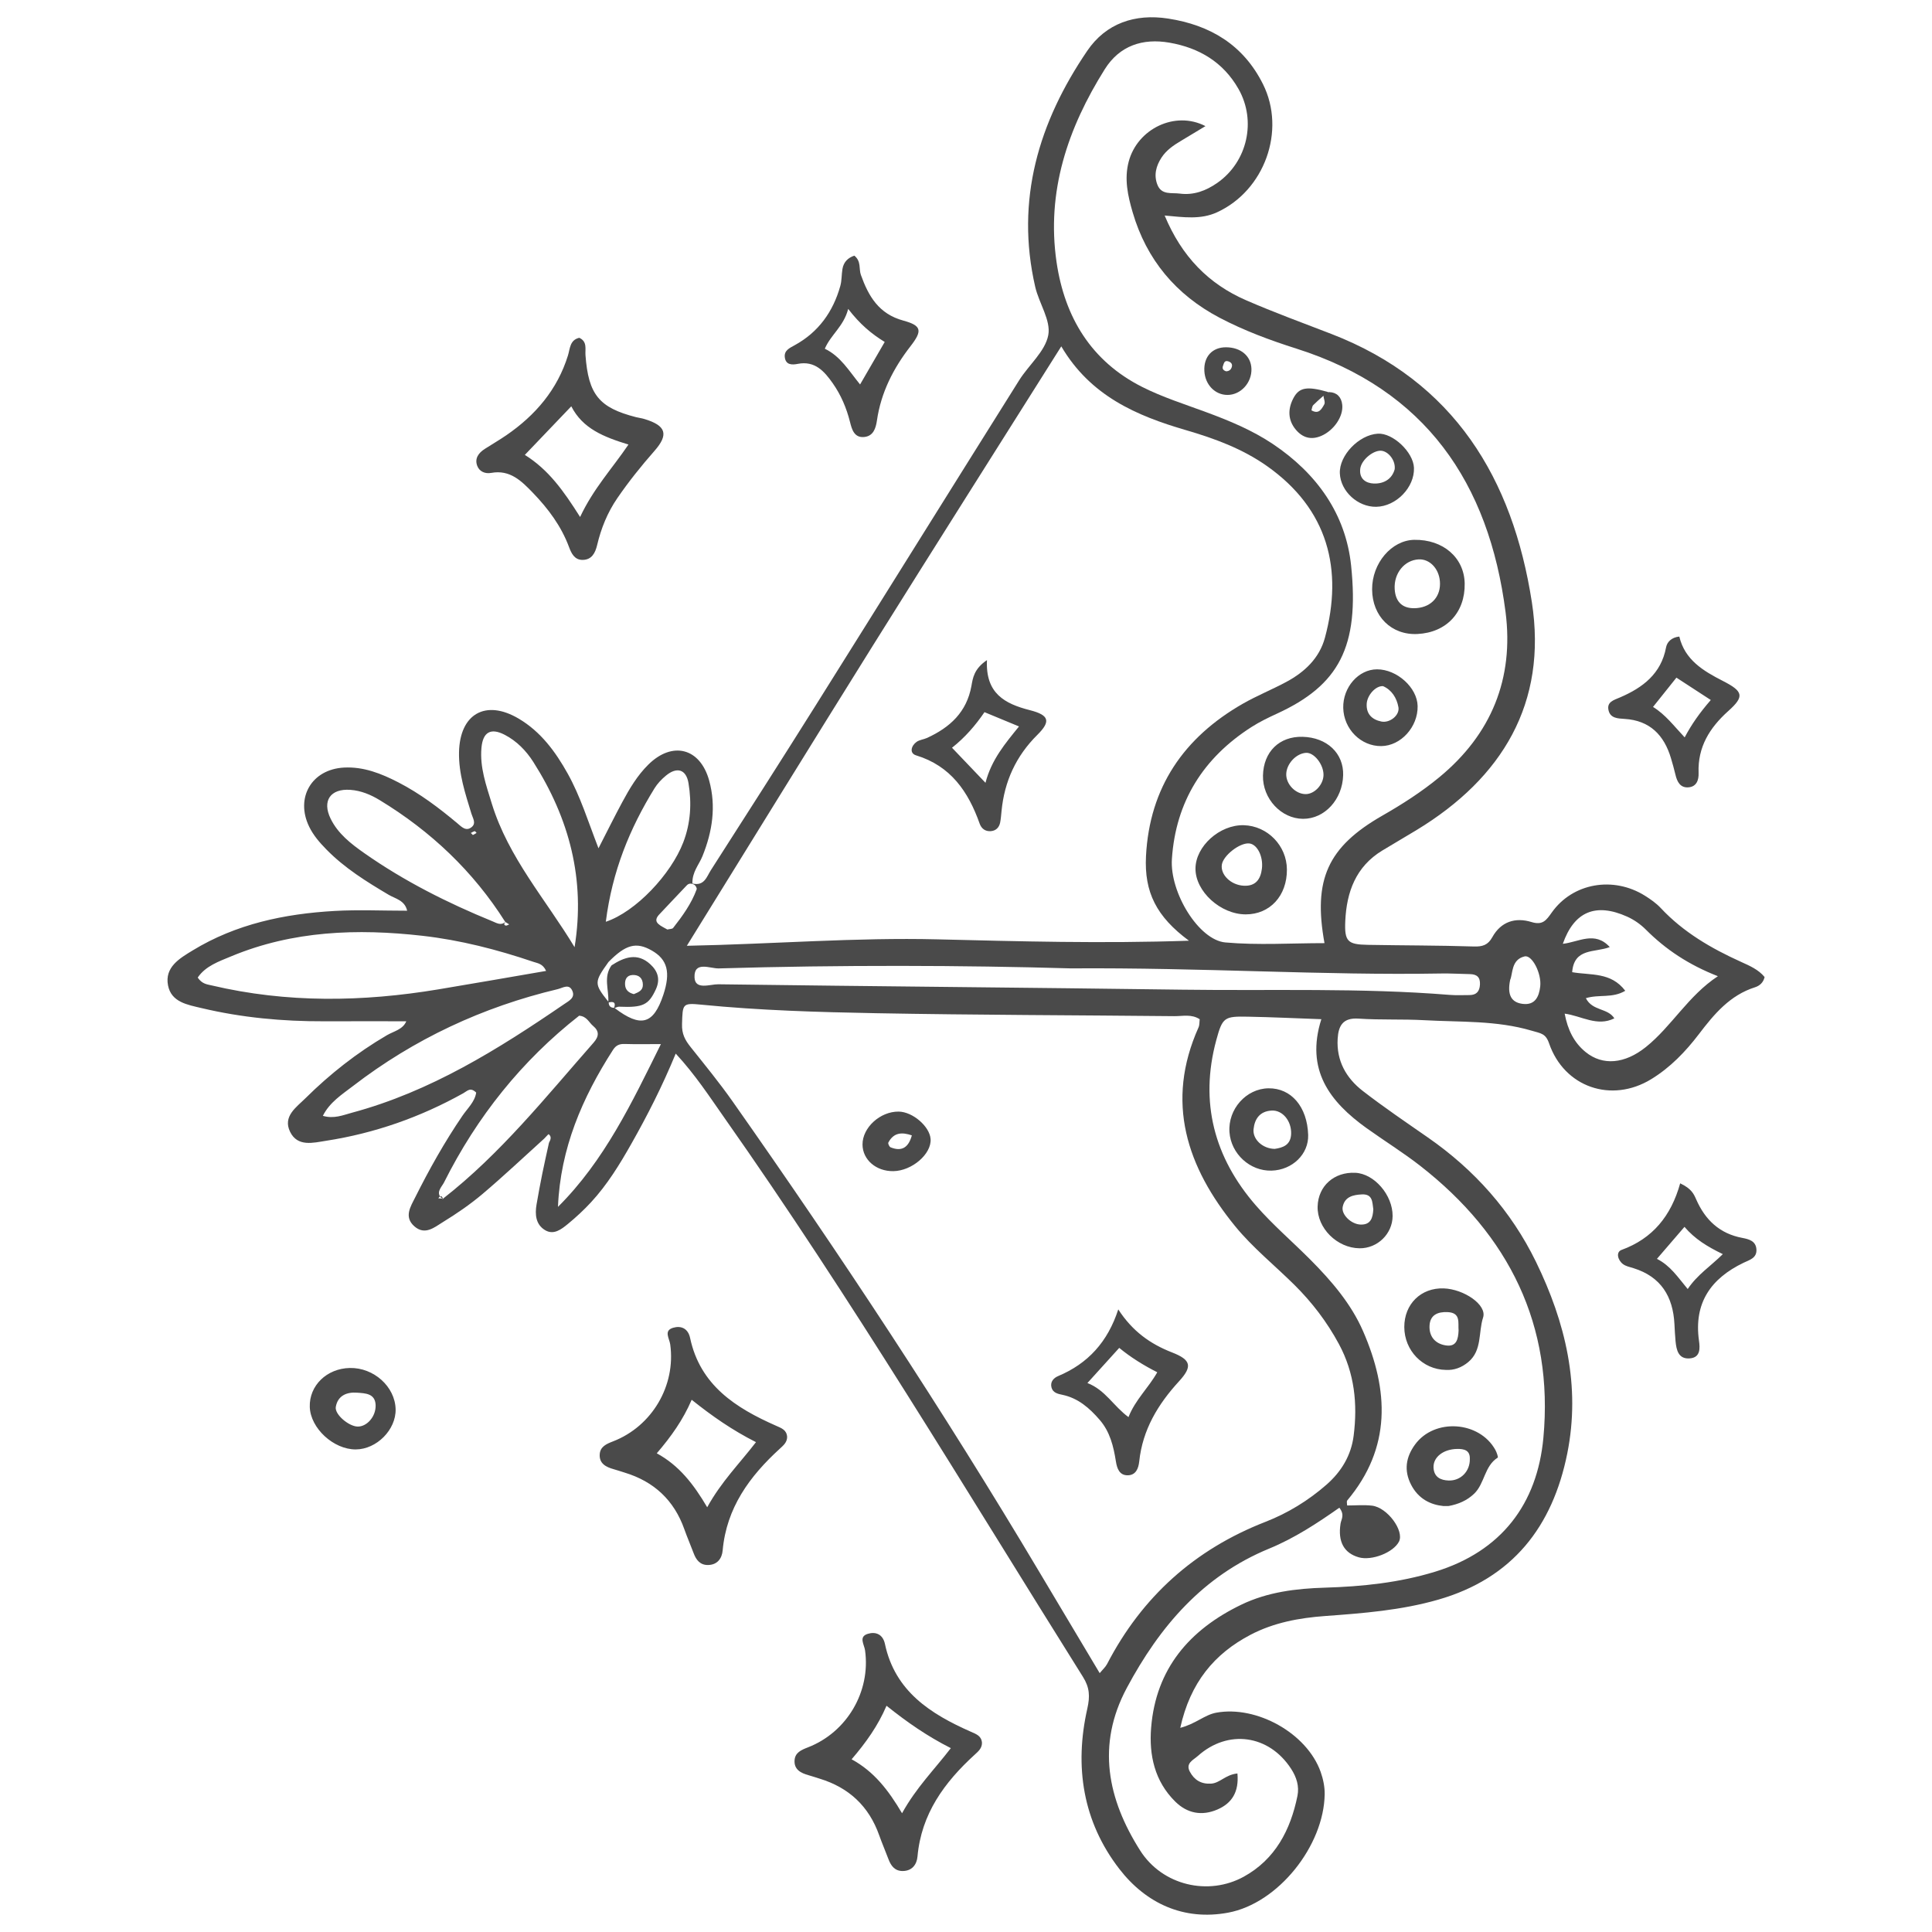 <svg version="1.1" id="Calque_1" xmlns="http://www.w3.org/2000/svg" x="0" y="0" viewBox="0 0 1080 1080" style="enable-background:new 0 0 1080 1080" xml:space="preserve"><style>.st0{fill:#4a4a4a}</style><path class="st0" d="M246.02 668.82c.29.42.69.83 1.22 1.24l.36.03c-.39-1.09-.88-1.68-1.58-1.27z"/><path class="st0" d="M973.34 537.73c-16.68-7.54-32.28-16.57-44.95-30.11-2.52-2.7-5.68-4.91-8.83-6.89-17.71-11.11-40.41-7.17-52.12 9.38-3.04 4.3-5.06 7.25-11.3 5.32-9.02-2.78-17.09-.28-21.93 8.47-2.44 4.41-5.48 5.35-10.38 5.19-19.76-.63-39.54-.56-59.3-.92-11.16-.2-13.03-1.87-12.51-13.31.73-16.18 5.87-30.4 20.64-39.38 6.39-3.88 12.86-7.62 19.25-11.5 47.9-29.1 73.14-70.93 64.41-127.36-10.67-68.98-43.37-123.42-112.11-149.96-15.93-6.15-31.99-12.01-47.64-18.82-20.9-9.09-35.9-24.31-45.52-47.36 10.73.96 20.15 2.39 29.33-1.83 26.45-12.14 38.63-45.59 25.63-71.62-10.97-21.97-29.49-33.03-53.05-36.66-18.51-2.85-34.71 2.66-45.15 17.99-27.18 39.9-40.27 83.44-29.12 131.97 2.12 9.21 8.87 18.79 7.3 27.02-1.74 9.11-10.91 16.67-16.29 25.25-38.06 60.64-75.87 121.4-113.91 182.01-19.31 30.76-38.88 61.35-58.48 91.93-2.2 3.44-3.59 8.96-10.25 7.34-.2-6.42 3.69-10.5 5.61-15.25 5.58-13.78 7.73-27.95 3.76-42.32-5.06-18.28-20.59-22.13-33.99-8.91-6.16 6.07-10.53 13.45-14.58 20.98-4.31 8-8.34 16.14-13.3 25.81-5.94-15.35-10.17-29.14-17.21-41.75-6.86-12.3-15.07-23.44-27.4-30.73-18.47-10.93-32.93-2.64-33.35 18.8-.24 11.99 3.51 23.13 6.94 34.37.73 2.41 2.73 5.22.25 7.36-3.27 2.83-5.87-.14-8.17-2.06-10.26-8.59-20.9-16.62-32.84-22.79-9.58-4.95-19.51-8.91-30.53-8.32-18.05.98-27.29 16.87-19.41 33.07 2.37 4.87 5.84 8.85 9.61 12.7 10.21 10.44 22.43 18.01 34.87 25.38 3.67 2.17 8.96 3.02 10.28 8.87-13.97 0-27.29-.62-40.54.13-28.01 1.59-55.1 7.26-79.41 22.1-7.15 4.36-15.75 9.3-13.71 19.59 1.86 9.38 10.98 10.77 18.74 12.62 22.46 5.34 45.29 7.45 68.35 7.37 15.29-.05 30.58-.01 46.09-.01-1.9 4.62-7.04 5.58-10.87 7.82-16.71 9.77-31.79 21.63-45.49 35.2-5.07 5.03-12.82 10.11-8.6 18.77 4.19 8.59 13.01 6.12 20.11 5.02 27.12-4.19 52.71-13.18 76.68-26.56 2.36-1.32 3.94-3.58 7.24-.39-.73 5.13-4.84 8.79-7.71 13-9.95 14.59-18.57 29.96-26.45 45.72-2.5 5-6.37 10.82-.38 16.06 5.93 5.19 11.24.5 15.94-2.38 7.71-4.73 15.26-9.9 22.15-15.73 11.78-9.96 23-20.58 34.46-30.93.86-.87 2.38-2.58 2.49-2.49 1.85 1.44 1.06 3.15.19 4.81-1.25 5.72-2.56 11.43-3.72 17.17-1.16 5.75-2.24 11.53-3.23 17.31-.95 5.55-.49 11.12 4.64 14.29 4.96 3.07 9.3-.46 12.99-3.48 4.52-3.71 8.84-7.74 12.82-12.03 9.12-9.87 16.09-21.26 22.67-32.92 8.82-15.61 16.99-31.55 24.68-50.19 11.06 11.98 18.81 23.97 27 35.61 71.38 101.4 134.84 207.87 200.66 312.84 3.72 5.94 3.98 10.83 2.41 17.76-7.3 32.31-2.52 63.15 17.93 89.6 14.94 19.33 36.03 29.01 60.78 24.42 28.07-5.2 53.57-37.47 53.99-66.21.06-4.17-.86-8.55-2.26-12.5-7.7-21.63-35.76-37.19-58.31-33.09-6.58 1.2-11.54 6.27-20.16 8.48 5.56-25.18 18.92-41.38 39.32-52.05 12.97-6.78 27.12-9.4 41.65-10.46 21.3-1.55 42.54-3.19 63.29-9.16 41.57-11.96 63.88-40.9 72.08-81.71 7.56-37.69-.98-73.29-17.51-107.15-13.87-28.41-34.34-51.37-60.32-69.43-12.27-8.53-24.67-16.93-36.48-26.07-9.26-7.17-14.77-16.82-14.05-29.1.42-7.3 2.87-11.94 11.72-11.33 12.25.83 24.59.2 36.85.89 20.02 1.13 40.17.03 59.94 5.87 5.06 1.5 7.77 1.5 9.67 7.04 8.45 24.55 34.86 33.65 57.09 20.06 10.64-6.5 19.18-15.36 26.66-25.18 8.5-11.16 17.3-21.75 31.39-26.21 2.53-.8 4.66-2.61 5.35-5.72-3.41-4.16-8.34-6.29-13.08-8.43zM617.6 38.66c8.25-13.13 21.15-17.43 36.18-14.8 16.58 2.9 30 10.86 38.54 25.85 10.15 17.82 5 40.76-11.81 52.5-6.29 4.4-13.18 7.04-21.06 6-4.55-.6-10.11.95-12.44-4.91-2.14-5.4-.74-10.57 2.29-15.22 2.67-4.1 6.67-6.85 10.84-9.32 4.42-2.62 8.81-5.3 13.72-8.26-16.99-8.8-38.04 1.53-42.9 19.81-2.6 9.77-.47 19.22 2.21 28.39 7.74 26.45 24.17 46.05 48.52 58.88 13.73 7.23 28.28 12.62 43.02 17.3 72.12 22.87 107.63 75.02 116.91 147.32 4.76 37.09-7.93 68.29-37.05 92.29-9.91 8.17-20.66 15.06-31.83 21.45-30.56 17.5-38.8 35.78-32.34 71.28-18.57 0-37.12 1.24-55.42-.39-14.85-1.33-31.14-27.86-29.88-46.69 2.15-32.07 17.58-56.54 44.55-73.77 4.48-2.86 9.32-5.21 14.16-7.43 34.65-15.89 46.19-37.33 41.47-82.76-3.01-28.95-19.26-51.54-43.64-67.91-11.63-7.8-24.4-13.08-37.45-17.9-12-4.44-24.33-8.33-35.7-14.07-28.47-14.36-43.32-38.91-47.86-69.71-5.79-39.5 6.27-74.98 26.97-107.93zM487.79 361.13c34.52-55.26 69.41-110.27 105.47-167.51 16.31 27.7 41.99 38.76 69.73 46.84 15.9 4.64 31.43 10.33 45.19 20.02 34.38 24.21 42.71 58.04 32.47 95.99-3.09 11.45-11.33 19.21-21.55 24.7-7.99 4.29-16.46 7.71-24.33 12.2-32.96 18.85-52.17 46.74-54.15 85.21-1.03 20.14 5.81 33.82 24.02 47.28-48.69 1.65-94.62.36-140.51-.76-45.86-1.13-91.58 2.63-140.18 3.6 35.44-57.23 69.45-112.52 103.84-167.57zm-121.91 79.53c1.65-2.67 3.96-5.08 6.39-7.09 6.12-5.06 11.33-3.54 12.61 4.25 1.84 11.15 1.21 22.29-2.94 33.08-6.86 17.84-26.56 38.81-43.29 44.37 3.6-28.34 13.41-52.22 27.23-74.61zm-96.74-22.68c.79-8.67 5.12-11.25 12.84-7.3 6.79 3.47 12.12 8.93 16.16 15.28 20.09 31.57 29.21 65.74 23.05 103.52-16.03-26.59-37-50.06-46.27-80.25-3.14-10.25-6.78-20.31-5.78-31.25zm15.51 98.75c-.65.24-1.38.8-1.94.67-1.03-.25-1.04-1.08-.23-2 .72.44 1.45.88 2.17 1.33zm-19.29-52.1c.26-.06.7.65 1.05 1-.7.38-1.39.77-2.07 1.14-.43-.43-.78-.79-1.14-1.14.72-.36 1.41-.83 2.16-1zm-61.74 12.26c-7.45-5.23-14.69-10.84-18.79-19.22-4.92-10.04-.08-16.92 10.99-16.14 5.99.42 11.44 2.71 16.44 5.75 28.55 17.35 52.26 39.74 70.18 68.08h.01c-2.42 2.22-4.87.58-7.09-.32-25.21-10.3-49.41-22.48-71.74-38.15zm-85.31 73.96c-2.55-.6-5.32-.76-7.79-4.38 4.39-6.48 11.83-9.01 18.77-11.9 34.44-14.33 70.49-15.57 106.81-11.46 21.14 2.39 41.83 7.71 62.05 14.56 2.46.83 5.26 1 7.13 5.08-20.27 3.48-40.17 6.98-60.1 10.29-42.41 7.06-84.74 7.75-126.87-2.19zm78.42 71.17c-5.09 1.37-10.03 3.54-16.25 1.74 3.82-7.65 10.79-12 16.84-16.66 34.18-26.3 72.48-44.17 114.44-54.16 2.85-.68 6.39-3.3 8.22 1.01 1.63 3.86-1.97 5.55-4.52 7.3-36.99 25.32-74.82 48.97-118.73 60.77zm50.87 48.07h-.01c.04.11.08.21.11.33-.18-.12-.32-.24-.47-.36l-2.2-.21c.37-.54.69-.87.98-1.03-1.95-2.81 1.1-5.62 2.22-7.87 18.4-36.72 43.47-68.05 75.52-93.17 4.31.34 5.44 3.75 7.75 5.67 3.58 2.98 3.4 5.88.32 9.39-26.73 30.38-52.01 62.15-84.22 87.25zm64.31 4.56c1.34-32.71 13.62-61.1 30.75-87.74 1.64-2.56 3.54-3.41 6.48-3.32 6.23.19 12.46.06 20.31.06-16.26 32.86-31.57 65.14-57.54 91zm31.38-111.26c-1.99-.03-3.01-1.04-3.03-3.03 2.66-.62 4.13-.06 3.03 3.03zm27.52-7.3c-5.51 16.61-12.58 18.54-27.23 7.41.87-.33 1.74-.79 2.59-.75 13.38.59 16.43-1.08 20.41-9.61 2.72-5.82 1.03-10.37-3.09-14.14-7.23-6.63-14.53-3.95-21.62.63-4.69 6.4-1.47 13.51-1.82 20.3-8.03-10.07-7.97-10.86.1-22.17 9.66-9.82 15.52-11.37 24.21-6.41 8.74 4.99 10.61 12.17 6.45 24.74zm-17.32-11.05c3.65-.22 5.89 1.75 5.88 5.55-.01 3.2-2.63 4.13-5.05 5.13-2.74-.69-4.71-2.19-4.9-5.21-.2-2.92.91-5.28 4.07-5.47zm22.78-26.3c-.49.62-1.87.53-3.22.86-1.57-.95-3.62-1.78-5.12-3.19-1.93-1.83-.86-3.71.73-5.37 5.12-5.39 10.18-10.84 15.32-16.2 1.25-1.3 2.94-1 4.24-.19.69.43 1.44 1.87 1.21 2.5-2.95 8.04-7.92 14.91-13.16 21.59zM614.74 935.3c-11.52-19.3-22.71-38.02-33.86-56.75-53.55-89.95-111.15-177.27-171.37-262.87-7.36-10.46-15.5-20.39-23.48-30.41-3.05-3.83-4.95-7.26-4.77-12.78.36-11.36.11-11.93 10.93-10.86 32.45 3.2 65.03 4.16 97.58 4.76 55.54 1.03 111.09 1.09 166.64 1.65 4.68.05 9.61-1.31 14.23 1.72-.19 1.48-.03 3.18-.64 4.54-18.75 41.8-6.51 78.18 20.51 111.23 9.74 11.91 21.99 21.77 33 32.66 9.92 9.82 18.29 20.78 24.95 33.14 8.75 16.23 10.51 33.48 8.23 51.3-1.4 10.97-6.84 20.04-15.24 27.37-10.17 8.88-21.58 15.86-34.05 20.72-39.54 15.41-68.99 41.83-88.52 79.45-.94 1.79-2.58 3.22-4.14 5.13zm149.14-304.7c9.98 7.16 20.47 13.64 30.14 21.19 49.45 38.59 74.59 89.04 68.74 151.98-3.43 36.9-23.43 63.45-60.47 74.81-20.1 6.16-40.74 8.31-61.62 8.93-16.14.48-32.08 2.43-46.76 9.51-28.88 13.93-47.76 35.74-50.42 68.77-1.23 15.31 1.94 29.9 13.47 41.3 6.78 6.7 15.01 8.16 23.64 4.41 8-3.48 12.07-9.74 11.13-20.12-6.78.66-9.76 5.43-14.84 5.69-5.55.29-9.3-2.11-11.74-6.65-2.57-4.78 1.86-6.51 4.48-8.85 16.85-15.06 39.74-11.83 52.08 7.16 3.08 4.73 4.67 9.81 3.57 15.2-3.87 19.04-12.4 35.42-29.95 45.12-19.7 10.88-45.52 5.07-58.02-14.67-18.07-28.52-24.53-58.85-7.41-90.84 18.4-34.37 42.52-62.63 79.61-77.88 14.1-5.8 26.91-14.21 39.2-22.85 3.15 4.1 1.05 6.44.66 8.93-1.58 10.07 1.92 16.43 10.16 18.8 7.25 2.08 19.38-2.65 22.51-8.78 3.06-6-6.48-19.08-15.06-20.09-4.58-.54-9.28-.1-13.93-.1.01-.96-.4-2.25.07-2.81 24.77-29.49 23.24-61.58 8.87-94.57-6.69-15.35-17.56-28.01-29.28-39.82-10.16-10.24-21.23-19.66-30.66-30.51-23.28-26.77-31.54-57.66-22.16-92.36 3.5-12.95 4.55-13.42 17.8-13.17 13.27.25 26.54.89 40.95 1.4-9 28.35 4.74 46.15 25.24 60.87zm57.59-74.35c-3.74.01-7.5.19-11.22-.11-49.62-4.01-99.35-2.22-149.02-2.9-86.57-1.18-173.15-1.86-259.72-3.02-4.61-.06-13.03 3.43-13.27-3.92-.3-9.29 8.78-4.81 13.53-4.95 68.38-2 136.77-1.76 196.75-.02 74.67-.51 140.87 4.02 207.16 2.86 5.34-.09 10.69.25 16.03.35 3.84.07 5.81 1.7 5.6 5.8-.2 3.85-1.94 5.89-5.84 5.91zm39.53-4.86c-.65 5.69-2.83 10.63-9.76 9.79-6.46-.78-8.78-5.08-7.04-13.43 1.55-3.5.51-11.31 8.05-13.11 4.22-1.01 9.57 9.59 8.75 16.75zm59.01 33.94c-11.75 9.41-24.11 10.53-33.65 2.76-6.43-5.24-9.98-12.33-11.7-21.46 9.39 1.24 18.11 7.44 27.77 2.63-3.71-5.91-12.2-3.96-15.92-11.28 7.45-2.26 14.78.18 22.02-4.13-8.01-10.61-19.37-8.57-29.68-10.4 1.1-13.72 12.59-10.81 21.02-14.03-8.33-9.22-17.51-2.74-26.24-1.83 6.32-18.03 18.37-23.08 35.94-15.2 3.82 1.71 7.5 4.28 10.46 7.24 11.11 11.13 23.88 19.64 40.28 26.07-16.72 11.03-25.76 27.98-40.3 39.63z"/><path class="st0" d="M403.97 866.72c2.13-23.86 15.08-41.5 32.02-56.95 1.97-1.8 4.02-3.53 4.02-6.53-.25-3.9-3.13-4.89-6.19-6.24-22.52-9.94-42.42-22.57-48.05-49.06-1.16-5.47-5.18-6.98-9.47-5.71-5.44 1.6-2.12 5.89-1.64 9.32 3.19 23-10.14 45.74-31.95 54.18-3.75 1.45-7.15 2.93-7.46 7.16-.38 5.27 3.53 7.22 7.9 8.43 2.05.57 4.06 1.27 6.09 1.89 16.39 5 27.58 15.44 33.32 31.67 1.6 4.51 3.51 8.9 5.19 13.38 1.41 3.77 3.62 6.63 7.99 6.59 5.22-.05 7.83-3.64 8.23-8.13zm-8.64-24.15c-7.65-12.96-15.69-23.35-28.19-30.16 8.06-9.4 14.68-18.68 19.51-29.93 11.46 9.15 22.62 16.94 35.95 23.69-9.26 12.05-19.35 22.03-27.27 36.4zM274.62 264.35c10.54-1.93 16.99 4.62 23.29 11.15 8.55 8.86 15.85 18.63 20.19 30.33 1.33 3.59 3.12 7.18 7.54 7.16 5.18-.01 7.13-3.93 8.17-8.32 2.23-9.4 5.8-18.22 11.29-26.21 6.33-9.22 13.29-17.92 20.69-26.33 8.24-9.34 6.51-14.26-5.63-17.92-1.52-.46-3.13-.63-4.67-1.03-20.64-5.3-26.56-12.62-28.2-34.6-.26-3.47 1.13-7.63-3.47-9.75-5.31 1.23-5.14 6.05-6.32 9.86-5.94 19.15-18.19 33.42-34.42 44.59-3.94 2.71-8.1 5.1-12.12 7.69-3.41 2.19-5.7 5.26-4.22 9.34 1.21 3.33 4.46 4.67 7.88 4.04zm44.73-37.22c6.4 12.48 18.03 17.09 31.96 21.38-9.13 13.46-19.54 24.54-27.03 40.49-9.34-14.79-17.65-26.42-30.89-34.71 8.75-9.16 16.99-17.78 25.96-27.16zM445.96 203.41c9.57-1.88 14.85 4.15 19.54 10.82 4.61 6.56 7.71 13.86 9.67 21.7 1.02 4.06 2.33 8.89 7.89 8.36 5.09-.48 6.51-4.77 7.15-9.22 2.27-15.66 9.18-29.19 18.79-41.56 6.67-8.6 6.29-11.49-4.05-14.3-13.71-3.73-19.46-13.63-23.72-25.56-1.2-3.35.32-7.5-3.64-10.74-3.47 1.15-5.99 3.44-6.66 7.48-.52 3.14-.35 6.44-1.19 9.46-4.04 14.42-12.2 25.84-25.5 33.12-2.93 1.61-6 2.97-5.53 6.76.53 4.28 3.94 4.33 7.25 3.68zm28.18-30.72c6.66 8.62 12.94 13.88 20.42 18.47-4.58 7.9-8.71 15.03-13.77 23.76-6.35-7.8-10.9-15.72-19.71-19.98 3.35-7.89 10.52-12.4 13.06-22.25zM973.98 692c-12.67-2.37-20.77-10.03-25.81-21.55-1.26-2.86-2.54-5.96-8.94-8.96-5.06 18.21-15.38 30.88-32.75 37.21-3.3 1.2-2.17 5.73.79 7.95 1.63 1.22 3.89 1.65 5.91 2.28 15.29 4.78 22.03 15.8 22.84 31.19.17 3.2.32 6.4.62 9.58.48 5.05 1.62 10.19 8.06 9.64 5.94-.52 5.63-5.72 5.04-9.91-2.96-21.06 6.65-34.76 24.95-43.55 3.32-1.59 7.43-2.59 7.17-7.4-.27-4.75-4.16-5.78-7.88-6.48zm-30.54 28.58c-5.61-6.72-9.64-13.03-17.2-16.87 5.27-6.13 9.93-11.54 15.39-17.88 5.85 6.79 12.58 10.95 21.44 15.24-6.93 6.84-14.26 11.49-19.63 19.51zM908.19 401.88c14.04.85 22.06 9.03 25.9 22 .9 3.05 1.78 6.12 2.51 9.22.92 3.94 2.7 7.37 7.21 7.03 4.58-.34 5.86-4.07 5.71-8.08-.54-14.49 6.2-25.26 16.63-34.61 9.04-8.1 8.45-10.91-3.02-16.77-11.04-5.64-21.33-11.82-24.38-24.83-4.37.45-6.85 3.05-7.41 6.04-2.76 14.8-13.04 22.51-25.67 27.95-3.6 1.55-7.62 2.53-6.47 7.31 1.03 4.34 5.08 4.5 8.99 4.74zm28.94-23.07c6.23 4.05 12.16 7.91 19.21 12.5-6.21 7.16-10.68 13.49-14.6 20.89-6.04-6.41-10.72-12.73-17.69-17.02 4.65-5.82 8.56-10.72 13.08-16.37zM195.53 764.71c-12.9.27-22.76 9.89-22.36 21.83.39 11.84 13.26 23.73 25.66 23.7 11.69-.02 22.59-11.01 22.32-22.49-.31-12.61-12.22-23.33-25.62-23.04zm4.3 32.75c-4.94-.17-12.86-6.83-12.12-11.01 1.11-6.3 6.11-8.37 11.92-7.93 4.51.34 10.05.38 10.34 6.83.29 6.49-4.94 12.29-10.14 12.11zM655.26 756.05c-12.25-4.77-22.2-11.84-30.14-24.09-5.9 18.2-16.95 30.28-33.6 37.27-2.44 1.03-4.51 3.11-3.76 6.26.74 3.09 3.57 3.69 6.12 4.22 8.82 1.85 15.09 7.37 20.78 13.92 5.87 6.74 7.8 14.91 9.15 23.39.6 3.81 1.94 7.73 6.58 7.68 4.59-.05 6.03-3.85 6.45-7.76 1.87-17.72 10.46-31.94 22.27-44.82 7.58-8.27 6.72-11.95-3.85-16.07zm-24.43 36.12c-8.41-6.14-12.86-15.12-22.96-19.05 6.54-7.22 11.77-13 17.79-19.64 6.48 5.33 13.55 9.71 21.26 13.63-4.92 8.74-12.25 15.31-16.09 25.06zM502.37 621.39c-10.34-.13-20.29 8.95-20.22 18.44.07 8.49 7.63 15 17.25 14.85 10.42-.15 21.38-9.61 20.81-17.94-.49-7.05-10.01-15.25-17.84-15.35zm-4.54 19.96c-.7-.28-1.53-2.1-1.24-2.65 3.03-5.76 7.69-5.87 13.14-4.02-1.88 6.89-5.73 9.19-11.9 6.67zM512.08 422.24c19.41 5.92 29.22 20.32 35.55 38.17 1.01 2.85 3.16 4.37 6.06 4.22 2.94-.15 4.87-1.98 5.42-4.93.39-2.1.55-4.23.76-6.36 1.61-16.56 8.06-30.68 20.01-42.54 7.6-7.54 6.7-11.04-4.13-13.8-14.11-3.59-24.92-9.37-24.03-27.99-7.3 4.92-7.91 10.11-8.68 14.4-2.65 14.73-12.04 23.22-24.77 29.08-1.91.88-4.25 1.05-5.9 2.23-3.09 2.21-4.09 6.36-.29 7.52zm38.25-24.14c6.28 2.6 12.05 4.99 19.3 7.99-7.81 9.65-15.37 18.53-18.74 31.5-6.53-6.84-12.16-12.73-18.71-19.6 7.27-5.75 13.06-12.42 18.15-19.89zM767.02 329.48c.09 15.07 10.83 25.65 25.34 24.93 16.21-.8 26.71-12.04 26.41-28.26-.27-14.43-12.09-24.65-28.18-24.38-12.71.22-23.65 13.09-23.57 27.71zm26-16.78c6.08-.33 11.29 5.01 11.89 12.21.69 8.19-4.43 14.22-12.73 15-7.69.71-12.08-2.99-12.54-10.6-.54-8.8 5.41-16.18 13.38-16.61zM695.29 461.3c-13.47-.36-26.98 11.78-27.01 24.28-.03 12.75 13.97 25.52 28.04 25.56 13.57.04 23.17-10.4 23.07-25.09-.08-13.33-10.86-24.39-24.1-24.75zm10.13 24.24c-.71 6.02-3.54 9.92-10.14 9.59-7.19-.37-13.08-6.12-12.27-11.73.74-5.14 9.93-12.33 15.22-11.92 4.5.34 8 7.18 7.19 14.06zM728.18 411.88c-12.99-.35-21.89 8.35-22.17 21.68-.27 12.89 10.18 24.14 22.46 24.17 12.03.02 21.99-10.83 22.36-24.4.34-12.22-9.02-21.09-22.65-21.45zm1.79 32.03c-5.73.06-11.18-5.58-10.95-11.33.22-5.71 5.55-11.38 11.04-11.74 4.52-.3 9.89 6.53 9.79 12.43-.1 5.34-4.98 10.59-9.88 10.64zM769.78 374.16c-10.38.01-19.16 10.04-18.9 21.57.27 11.85 9.89 21.49 21.3 21.34 10.93-.14 20.52-10.73 20.28-22.39-.21-10.29-11.53-20.53-22.68-20.52zm2.39 29.18c-5.2-1.08-8.49-4.19-8.18-9.9.26-4.82 5.05-10.21 9.17-9.87 4.78 2.09 7.63 6.52 8.57 11.78.8 4.48-4.84 8.97-9.56 7.99zM769.29 283.3c11.16-.16 21.56-10.9 21.12-21.81-.35-8.76-11.81-19.57-20.2-19.06-10.64.65-21.67 12.19-21.23 22.19.43 10.03 10 18.83 20.31 18.68zm-8.92-21.19c.59-5.24 7.98-11.07 12.46-10.04 3.89.9 7.37 5.73 6.8 10.28-1.46 5.37-5.95 8.13-11.64 7.95-4.49-.15-8.24-2.65-7.62-8.19zM738.65 243.64c6.95-3.01 12.37-10.81 11.67-17.36-.46-4.35-3.04-6.93-7.18-7.08-.38-.01-.73-.01-1.03.02.05-.05.09-.08.15-.13-11.61-3.3-15.99-2.55-19.16 3.34-3.25 6.04-3.3 12.36 1.32 17.82 3.75 4.43 8.5 5.87 14.23 3.39zm-4.54-17.18c1.62-1.64 3.38-3.16 5.74-5.24.03 1.54 1.11 3.59.43 4.82-1.61 2.87-3.15 5.66-7.17 3.33.32-1.02.36-2.27 1-2.91zM686.13 220.77c7.45.03 13.72-6.83 13.43-14.68-.27-7.09-5.91-11.88-14.11-11.96-7.74-.08-12.64 5.24-12.21 13.26.4 7.61 5.93 13.35 12.89 13.38zm-2.45-16.32c.49-1.27.7-3.11 2.82-2.49 1.49.44 2.59 1.4 2.09 3.16-.43 1.52-1.52 2.39-3.16 2.44-1.6-.46-2.38-1.47-1.75-3.11zM791.01 807.51c-5.09 6.97-6.34 14.47-2.17 22.52 4.12 7.96 11 11.15 17.91 11.84 2.07 0 2.62.08 3.13-.01 5.33-1.01 10.12-2.99 14.16-6.85 5.96-5.7 5.69-15.46 13.21-20.2.34-.22-.6-2.99-1.35-4.34-8.97-16.14-34.03-17.83-44.89-2.96zm30.63 8c.18 6.88-5.04 12.32-11.82 12.11-4.48-.14-8.22-1.89-8.47-7.21-.27-5.82 5.42-10.28 13.1-10.44 4.06-.08 7.34.74 7.19 5.54zM808.24 765.79c4.45.27 8.8-1.23 12.63-4.47 7.72-6.53 5.49-16.57 8.18-24.79 2.33-7.12-10.75-15.91-21.96-16.31-12.74-.46-22.13 8.76-22.08 21.66.06 13 10.19 23.68 23.23 23.91zm.97-32.31c7.55.33 5.76 6.04 6.15 10.27-.2 4.86-1.17 9.24-7.09 8.35-6.01-.9-9.48-5.02-9.15-11.1.33-5.97 4.61-7.77 10.09-7.52zM709.09 608.37c-12.49.17-22.71 11.66-21.81 24.51.86 12.12 11.46 21.84 23.49 21.51 11.7-.32 20.86-9.25 20.5-20-.51-15.69-9.46-26.19-22.18-26.02zm3.49 33.86c-6.73-.09-12.44-5.33-11.83-11.04.62-5.81 3.56-10.01 10.11-10.38 6.05-.34 11.15 5.76 10.89 13.04-.23 6.3-4.65 7.72-9.17 8.38zM760.01 697.8c10.03.09 18.4-8.07 18.47-18.02.08-11.71-10.22-23.67-20.83-24.18-11.88-.57-20.78 7.37-21.09 18.84-.34 12.06 10.88 23.24 23.45 23.36zm-9.44-23.14c1.15-5.78 5.95-6.74 10.75-6.98 6.21-.31 5.77 4.6 6.37 8.3-.26 4.89-1.45 8.72-7.06 8.56-5.28-.14-10.92-5.59-10.06-9.88zM512.89 1037.78c2.13-23.86 15.08-41.5 32.02-56.95 1.97-1.8 4.02-3.53 4.02-6.53-.25-3.9-3.13-4.89-6.19-6.24-22.52-9.94-42.42-22.57-48.05-49.06-1.16-5.47-5.18-6.98-9.47-5.71-5.44 1.6-2.12 5.89-1.64 9.32 3.19 23-10.14 45.74-31.95 54.18-3.75 1.45-7.15 2.93-7.46 7.16-.38 5.27 3.53 7.22 7.9 8.43 2.05.57 4.06 1.27 6.09 1.89 16.39 5 27.58 15.44 33.32 31.67 1.6 4.51 3.51 8.9 5.19 13.38 1.41 3.77 3.62 6.63 7.99 6.59 5.23-.06 7.83-3.64 8.23-8.13zm-8.64-24.16c-7.65-12.96-15.69-23.35-28.19-30.16 8.06-9.4 14.68-18.68 19.51-29.93 11.46 9.15 22.62 16.94 35.95 23.69-9.25 12.06-19.35 22.03-27.27 36.4z"/></svg>